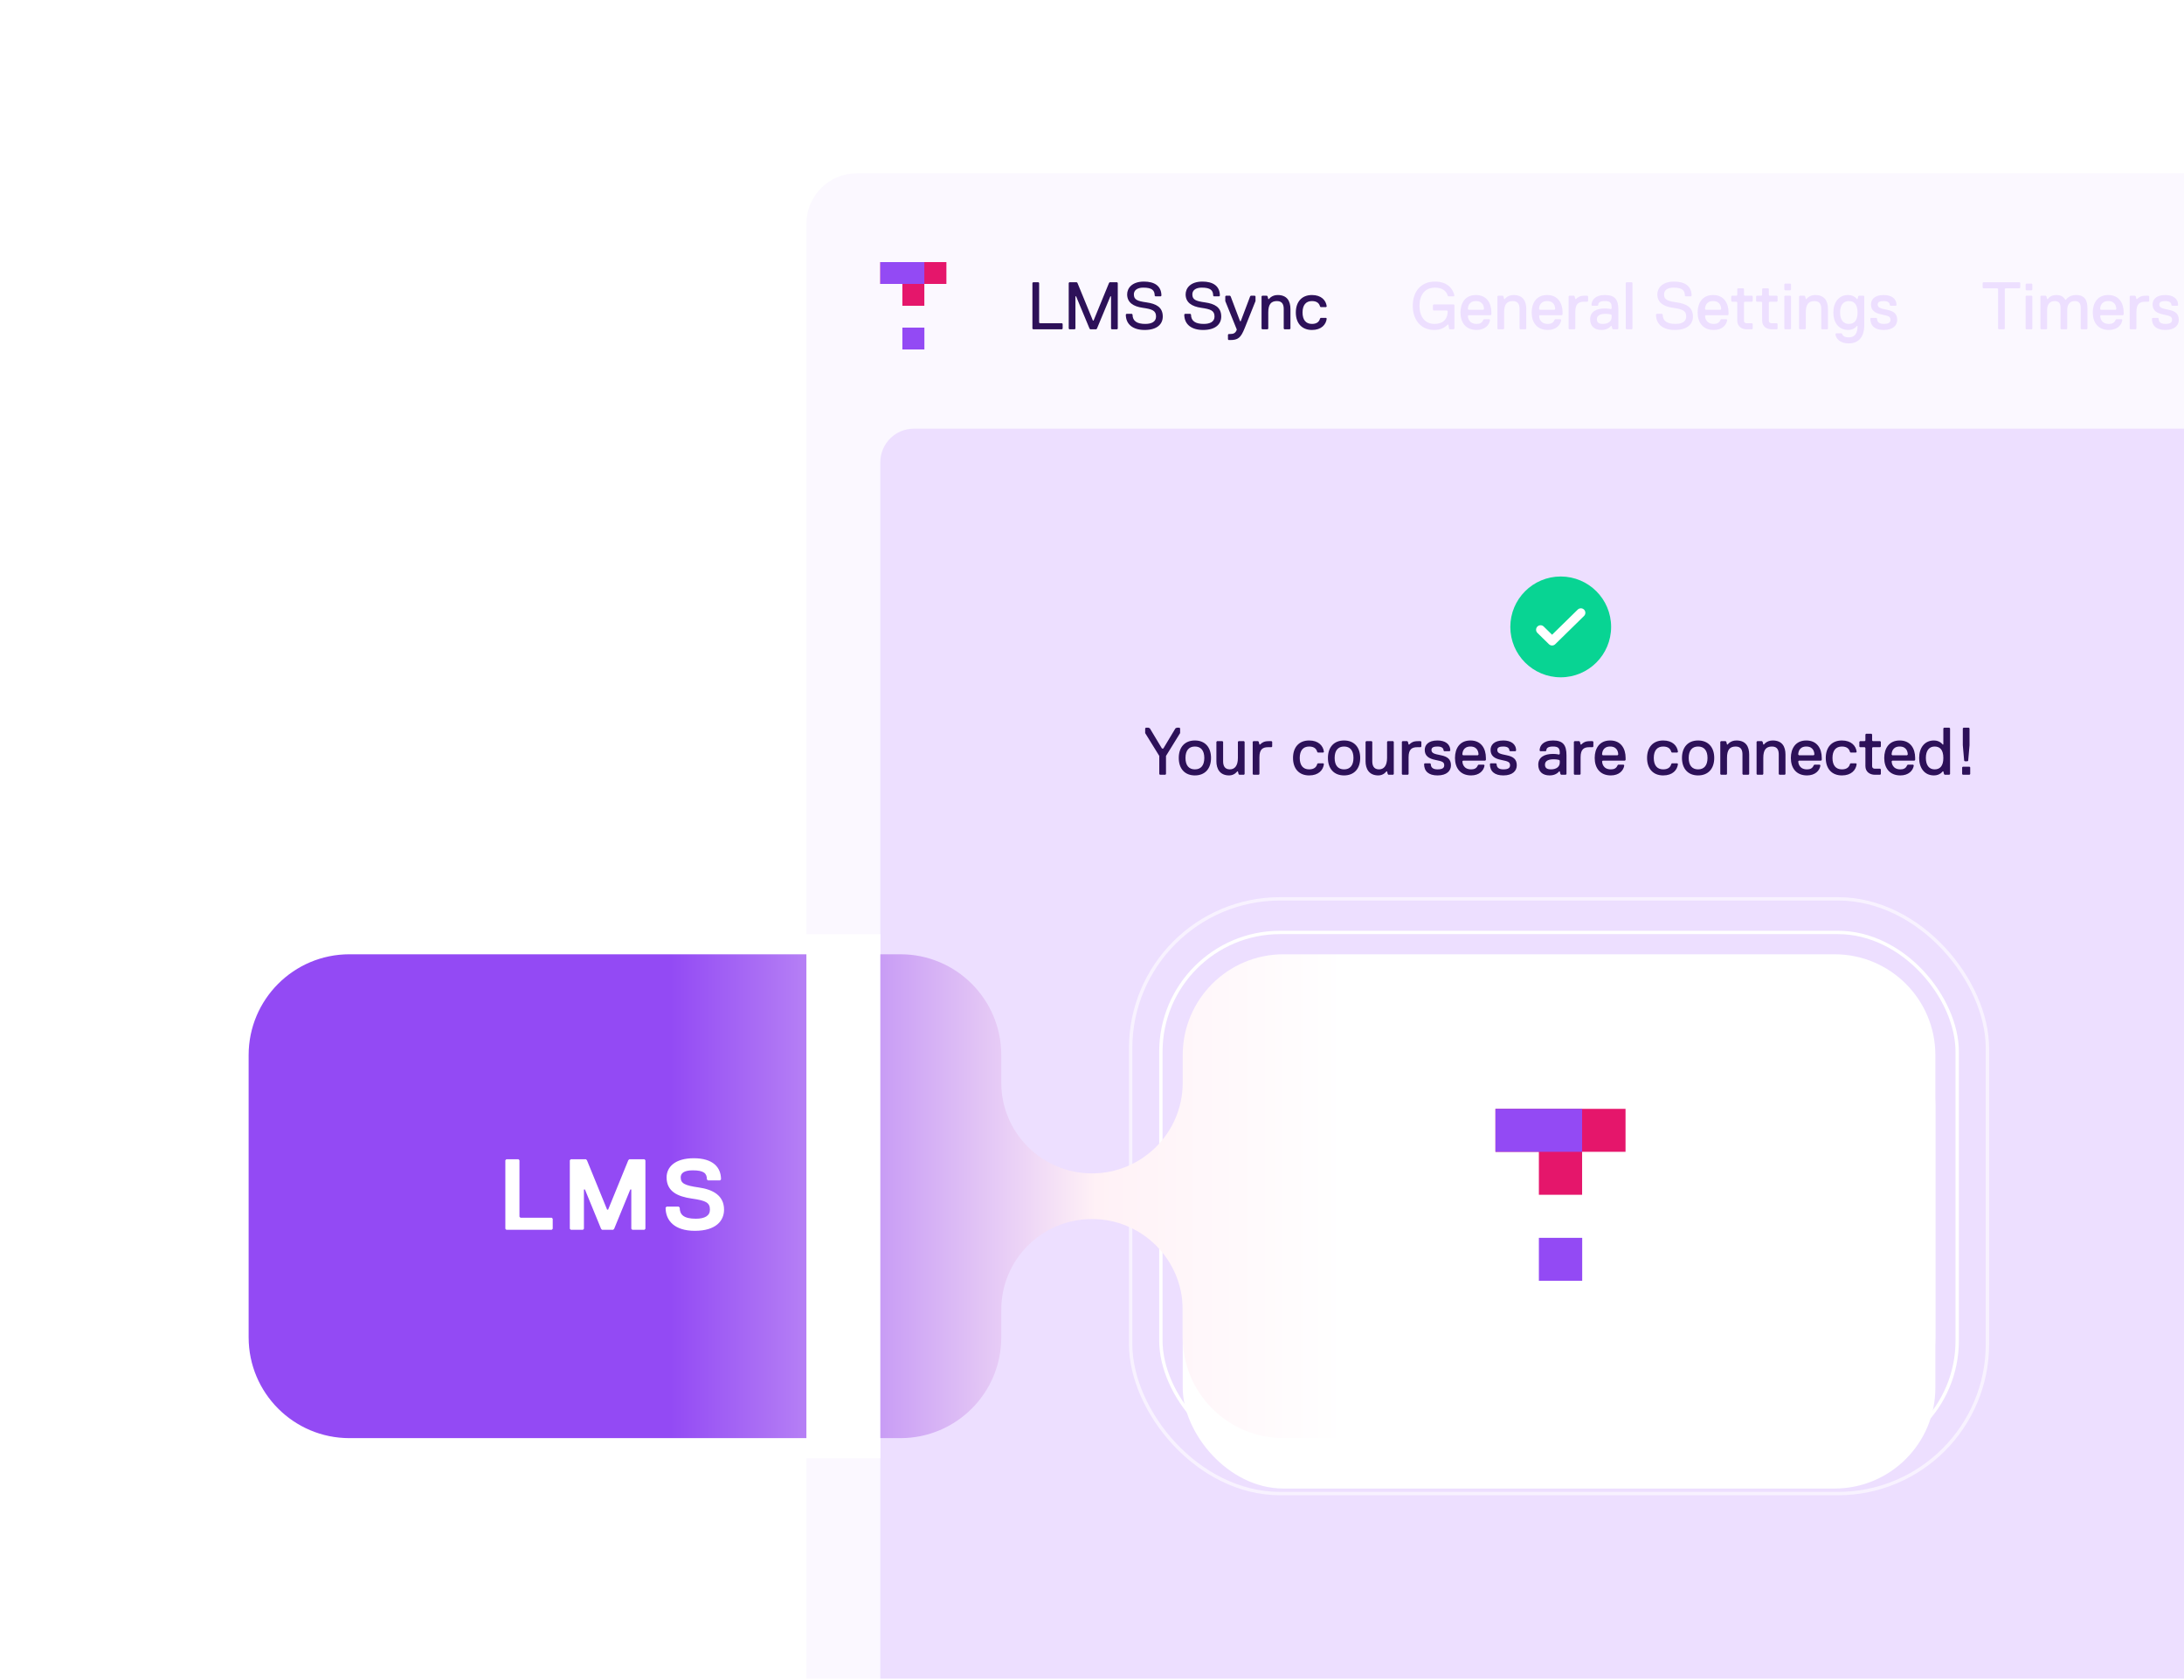 <svg width="650" height="500" viewBox="0 0 650 500" fill="none" xmlns="http://www.w3.org/2000/svg"><path d="M240 66.57c0-8.284 6.716-15 15-15h395v448H240v-433z" fill="#FBF8FF"/><path d="M262 137.57c0-5.523 4.477-10 10-10h378v372H262v-362z" fill="#EDDFFF"/><rect opacity=".6" x="336.5" y="267.5" width="255" height="177" rx="44.5" stroke="#fff"/><rect x="345.5" y="277.5" width="237" height="157" rx="35.5" stroke="#fff"/><g filter="url(#filter0_d_949_1348)"><rect x="352" y="284" width="224" height="144" rx="30" fill="#fff"/></g><path d="M298 322.207c0 14.912 12.088 27 27 27s27-12.088 27-27V314c0-16.569 13.431-30 30-30h164c16.569 0 30 13.431 30 30v84c0 16.569-13.431 30-30 30H382c-16.569 0-30-13.431-30-30v-8.208c0-14.912-12.088-27-27-27s-27 12.088-27 27V398c0 16.569-13.431 30-30 30H104c-16.569 0-30-13.431-30-30v-84c0-16.569 13.431-30 30-30h164c16.569 0 30 13.431 30 30v8.207z" fill="url(#paint0_linear_949_1348)"/><path fill="#fff" d="M240 278h22v156h-22z"/><path d="M457.999 381.176h12.895v-12.787h-12.895v12.787z" fill="#934AF4"/><path d="M483.789 330h-38.712v12.787h12.922v12.787h12.868v-12.787h12.922V330z" fill="#E5166B"/><path d="M470.867 330v12.787h-25.79V330h25.79z" fill="#934AF4"/><path d="M164.5 365.7l-.3.3h-13.5l-.3-.3v-20.4l.3-.3h3.6l.3.3v16.8l.3.3h9.3l.3.3v3zm27.587 0l-.3.3h-3.6l-.3-.3V354h-.3l-4.8 11.7-.3.3h-3.3l-.3-.3-4.8-11.7h-.3v11.7l-.3.3h-3.6l-.3-.3v-20.4l.3-.3h4.5l.3.3 6 14.7h.3l6-14.7.3-.3h4.5l.3.3v20.4zm23.405-5.7c0 3.3-2.4 6.3-8.7 6.3-6 0-8.7-3-8.7-6.9l.3-.3h3.6l.3.3c0 2.1 1.2 3.3 4.8 3.3 2.7 0 4.2-.9 4.2-2.7 0-2.1-1.2-2.7-5.4-3.3-4.2-.6-7.5-2.1-7.5-6.3 0-3 2.4-5.7 8.1-5.7 5.7 0 8.1 2.7 8.1 6.3l-.3.3h-3.6l-.3-.3c0-1.8-.9-2.7-4.2-2.7-2.7 0-3.6.9-3.6 2.1 0 1.8 1.2 2.4 5.4 3 4.2.6 7.5 2.4 7.5 6.6z" fill="#fff"/><circle cx="464.5" cy="186.57" r="15" fill="#08D493"/><path d="M458.5 187.41l3.429 3.36 8.571-8.4" stroke="#fff" stroke-width="2.667" stroke-linecap="round" stroke-linejoin="round"/><path d="M351.223 218.17l-4.2 6.8v5.4l-.2.2h-1.6l-.2-.2v-5.4l-4.2-6.8v-1.4l.2-.2h.8l.4.2 3.6 6h.4l3.6-6 .4-.2h.8l.2.2v1.4zm-.4 7.4c0-3.2 1.8-5.2 4.8-5.2s4.8 2 4.8 5.2-1.8 5.2-4.8 5.2-4.8-2-4.8-5.2zm2 0c0 2.2 1 3.4 2.8 3.4 1.8 0 2.8-1.2 2.8-3.4s-1-3.4-2.8-3.4c-1.8 0-2.8 1.2-2.8 3.4zm17.6 4.8l-.2.2h-1.4l-.2-.2-.2-.8h-.2s-.8 1.2-2.4 1.2c-2.8 0-3.8-2-3.8-4.2v-5.8l.2-.2h1.6l.2.2v5.8c0 1.2.4 2.4 2 2.4 1.4 0 2.4-1 2.4-3.4v-4.8l.2-.2h1.6l.2.2v9.6zm8.206-8.2l-.2.2h-1c-1.6 0-2.6.6-2.6 3v5l-.2.2h-1.6l-.2-.2v-9.6l.2-.2h1.4l.2.2.2.8h.2c.6-.6 1.2-1 2.6-1h.8l.2.2v1.4zm8.198 3.4c0 2.2 1 3.4 2.8 3.4 1.6 0 2.2-.8 2.4-1.6l.2-.2h1.6l.2.2c-.2 1.8-1.6 3.4-4.4 3.4-3 0-4.8-2-4.8-5.2s1.8-5.2 4.8-5.2c2.8 0 4.2 1.6 4.4 3.4l-.2.2h-1.6l-.2-.2c-.2-.8-.8-1.6-2.4-1.6-1.8 0-2.8 1.2-2.8 3.4zm8.39 0c0-3.2 1.8-5.2 4.8-5.2s4.8 2 4.8 5.2-1.8 5.2-4.8 5.2-4.8-2-4.8-5.2zm2 0c0 2.2 1 3.4 2.8 3.4 1.8 0 2.8-1.2 2.8-3.4s-1-3.4-2.8-3.4c-1.8 0-2.8 1.2-2.8 3.4zm17.601 4.8l-.2.2h-1.4l-.2-.2-.2-.8h-.2s-.8 1.2-2.4 1.2c-2.8 0-3.8-2-3.8-4.2v-5.8l.2-.2h1.6l.2.2v5.8c0 1.2.4 2.4 2 2.4 1.4 0 2.4-1 2.4-3.4v-4.8l.2-.2h1.6l.2.2v9.6zm8.205-8.2l-.2.2h-1c-1.6 0-2.6.6-2.6 3v5l-.2.2h-1.6l-.2-.2v-9.6l.2-.2h1.4l.2.2.2.8h.2c.6-.6 1.2-1 2.6-1h.8l.2.2v1.4zm8.807 5.6c0 1.6-1.2 3-4 3-2.6 0-4-1.2-4-3.4l.2-.2h1.6l.2.2c0 1 .6 1.6 2 1.6s2-.4 2-1.2c0-1-.6-1.2-2.6-1.6-2-.4-3.2-1.2-3.2-3 0-1.4 1-2.8 3.8-2.8 2.2 0 3.8 1 3.8 3l-.2.2h-1.6l-.2-.2c0-.6-.4-1.2-1.8-1.2-1 0-1.8.2-1.8 1 0 1 .8 1.2 2.8 1.6 2 .4 3 1.2 3 3zm8-3l.2-.2c0-.6-.2-2.4-2.4-2.4-2.2 0-2.4 1.8-2.4 2.4l.2.2h4.4zm-2 6c-3.2 0-4.8-2.2-4.8-5.2 0-2.8 1.4-5.2 4.6-5.2 3.2 0 4.6 2.4 4.6 5.2v.6l-.2.2h-6.6l-.2.2c0 .4.2 2.4 2.6 2.4.8 0 1.6-.2 2-1.2l.2-.2h1.6l.2.2c-.2 1.6-1.6 3-4 3zm13.59-3c0 1.6-1.2 3-4 3-2.6 0-4-1.2-4-3.4l.2-.2h1.6l.2.2c0 1 .6 1.6 2 1.6s2-.4 2-1.2c0-1-.6-1.2-2.6-1.6-2-.4-3.2-1.2-3.2-3 0-1.4 1-2.8 3.8-2.8 2.2 0 3.8 1 3.8 3l-.2.2h-1.6l-.2-.2c0-.6-.4-1.2-1.8-1.2-1 0-1.8.2-1.8 1 0 1 .8 1.2 2.8 1.6 2 .4 3 1.2 3 3zm14.795 2.6l-.2.2h-1.4l-.2-.2-.2-.8h-.2s-.8 1.2-2.8 1.2c-2.2 0-3.4-1.2-3.4-3.2 0-2.2 1.8-3.2 4.4-3.2 1 0 1.8.2 1.8.2l.2-.2v-.4c0-1.4-.6-1.8-2-1.8s-2 .4-2 1.2l-.2.2h-1.6l-.2-.2c0-1.4 1-3 4-3s4 1.4 4 4.4v5.6zm-2-3.4v-.6l-.2-.2s-.6-.2-1.6-.2c-1.8 0-2.6.6-2.6 1.6s.6 1.4 1.8 1.4c1.6 0 2.6-.8 2.6-2zm10-4.8l-.2.2h-1c-1.6 0-2.6.6-2.6 3v5l-.2.2h-1.6l-.2-.2v-9.6l.2-.2h1.4l.2.2.2.8h.2c.6-.6 1.2-1 2.6-1h.8l.2.2v1.4zm7.197 2.6l.2-.2c0-.6-.2-2.4-2.4-2.4-2.2 0-2.4 1.8-2.4 2.4l.2.2h4.4zm-2 6c-3.2 0-4.8-2.2-4.8-5.2 0-2.8 1.4-5.2 4.6-5.2 3.2 0 4.6 2.4 4.6 5.2v.6l-.2.2h-6.6l-.2.2c0 .4.2 2.4 2.6 2.4.8 0 1.6-.2 2-1.2l.2-.2h1.6l.2.2c-.2 1.6-1.6 3-4 3zm12.786-5.2c0 2.2 1 3.4 2.8 3.4 1.6 0 2.2-.8 2.4-1.6l.2-.2h1.6l.2.2c-.2 1.8-1.6 3.4-4.4 3.4-3 0-4.8-2-4.8-5.2s1.8-5.2 4.8-5.2c2.8 0 4.2 1.6 4.4 3.4l-.2.2h-1.6l-.2-.2c-.2-.8-.8-1.6-2.4-1.6-1.8 0-2.8 1.2-2.8 3.4zm8.39 0c0-3.2 1.8-5.2 4.8-5.2s4.8 2 4.8 5.2-1.8 5.2-4.8 5.2-4.8-2-4.8-5.2zm2 0c0 2.2 1 3.4 2.8 3.4 1.8 0 2.8-1.2 2.8-3.4s-1-3.4-2.8-3.4c-1.8 0-2.8 1.2-2.8 3.4zm18.001 4.8l-.2.2h-1.6l-.2-.2v-5.8c0-1-.2-2.4-2-2.4s-2.6 1-2.6 3.4v4.8l-.2.2h-1.6l-.2-.2v-9.6l.2-.2h1.4l.2.2.2.8h.2s.8-1.2 2.6-1.2c2.8 0 3.8 1.8 3.8 4.2v5.8zm10.801 0l-.2.2h-1.6l-.2-.2v-5.8c0-1-.2-2.4-2-2.4s-2.6 1-2.6 3.4v4.8l-.2.2h-1.6l-.2-.2v-9.6l.2-.2h1.4l.2.2.2.8h.2s.8-1.2 2.6-1.2c2.8 0 3.8 1.8 3.8 4.2v5.8zm8.401-5.6l.2-.2c0-.6-.2-2.4-2.4-2.4-2.2 0-2.4 1.8-2.4 2.4l.2.2h4.4zm-2 6c-3.2 0-4.8-2.2-4.8-5.2 0-2.8 1.4-5.2 4.6-5.2 3.2 0 4.6 2.4 4.6 5.2v.6l-.2.2h-6.6l-.2.2c0 .4.2 2.4 2.6 2.4.8 0 1.6-.2 2-1.2l.2-.2h1.6l.2.2c-.2 1.6-1.6 3-4 3zm7.59-5.2c0 2.2 1 3.4 2.8 3.4 1.6 0 2.2-.8 2.4-1.6l.2-.2h1.6l.2.2c-.2 1.8-1.6 3.4-4.4 3.4-3 0-4.8-2-4.8-5.2s1.8-5.2 4.8-5.2c2.8 0 4.2 1.6 4.4 3.4l-.2.2h-1.6l-.2-.2c-.2-.8-.8-1.6-2.4-1.6-1.8 0-2.8 1.2-2.8 3.4zm14.396 4.8l-.2.2h-1.6c-1.4 0-2.8-.8-2.8-2.6v-5.4l-.2-.2h-1.4l-.2-.2v-1.4l.2-.2h1.4l.2-.2v-1.8l.2-.2h1.6l.2.2v1.8l.2.2h2.2l.2.2v1.4l-.2.2h-2.2l-.2.2v5.4c0 .6.4.8.8.8h1.6l.2.2v1.4zm7.807-5.6l.2-.2c0-.6-.2-2.4-2.4-2.4-2.2 0-2.4 1.8-2.4 2.4l.2.2h4.4zm-2 6c-3.2 0-4.8-2.2-4.8-5.2 0-2.8 1.4-5.2 4.6-5.2 3.2 0 4.6 2.4 4.6 5.2v.6l-.2.2h-6.6l-.2.2c0 .4.2 2.4 2.6 2.4.8 0 1.6-.2 2-1.2l.2-.2h1.6l.2.2c-.2 1.6-1.6 3-4 3zm14.79-.4l-.2.2h-1.4l-.2-.2-.2-.8h-.2s-.8 1.2-2.6 1.2c-2.8 0-4.4-2.2-4.4-5.2s1.6-5.2 4.4-5.2c1.8 0 2.6 1.2 2.6 1.2h.2v-4.8l.2-.2h1.6l.2.2v13.6zm-2-4.8c0-2.4-1-3.4-2.6-3.4s-2.6 1.2-2.6 3.4 1 3.4 2.6 3.4 2.6-1 2.6-3.4zm7.796-3.8l-.4 4.6-.2.2h-.8l-.2-.2-.4-4.6v-5l.2-.2h1.6l.2.2v5zm.2 8.6l-.2.2h-2l-.2-.2v-2l.2-.2h2l.2.2v2z" fill="#2D1159"/><path d="M268.565 104h6.551v-6.497h-6.551V104z" fill="#934AF4"/><path d="M281.668 78H262v6.497h6.565v6.496h6.538v-6.496h6.565V78z" fill="#E5166B"/><path d="M275.103 78v6.497H262V78h13.103z" fill="#934AF4"/><path d="M316.267 97.8l-.2.2h-8.6l-.2-.2V84.2l.2-.2h1.6l.2.2V96l.2.2h6.6l.2.2v1.4zm16.401 0l-.2.2h-1.6l-.2-.2v-9.6h-.2l-4 9.6-.2.2h-1.8l-.2-.2-4-9.6h-.2v9.6l-.2.2h-1.6l-.2-.2V84.2l.2-.2h2.2l.2.2 4.6 11.2h.2l4.6-11.2.2-.2h2.2l.2.2v13.6zm13.393-3.6c0 2.2-1.6 4-5.4 4-3.4 0-5.6-1.6-5.6-4.6l.2-.2h1.6l.2.2c0 2 1.4 2.8 3.8 2.8 1.8 0 3.2-.6 3.2-2.2 0-1.8-1.2-2.2-4-2.6-2.8-.4-4.6-1.6-4.6-4 0-1.8 1.4-3.8 5-3.8 3 0 5.2 1.2 5.2 4.2l-.2.2h-1.6l-.2-.2c0-1.6-.8-2.4-3.4-2.4-1.8 0-2.8.8-2.8 2 0 1.6 1 2 3.8 2.4 2.8.4 4.8 1.4 4.8 4.2zm17.403 0c0 2.2-1.6 4-5.4 4-3.4 0-5.6-1.6-5.6-4.6l.2-.2h1.6l.2.2c0 2 1.4 2.8 3.8 2.8 1.8 0 3.2-.6 3.2-2.2 0-1.8-1.2-2.2-4-2.6-2.8-.4-4.6-1.6-4.6-4 0-1.8 1.4-3.8 5-3.8 3 0 5.2 1.2 5.2 4.2l-.2.2h-1.6l-.2-.2c0-1.6-.8-2.4-3.4-2.4-1.8 0-2.8.8-2.8 2 0 1.6 1 2 3.8 2.4 2.8.4 4.8 1.4 4.8 4.2zm10.202-4.6l-3.2 8c-1.2 3-2 3.6-4.4 3.6h-.4l-.2-.2v-1.4l.2-.2h.4c1 0 1.6-.2 2-1.2V98l-3.4-8.4v-1.4l.2-.2h1.2l.2.2 2.8 7.4h.2l2.8-7.4.2-.2h1.2l.2.2v1.4zm10.395 8.2l-.2.2h-1.6l-.2-.2V92c0-1-.2-2.4-2-2.4s-2.6 1-2.6 3.4v4.8l-.2.2h-1.6l-.2-.2v-9.6l.2-.2h1.4l.2.2.2.8h.2s.8-1.2 2.6-1.2c2.8 0 3.8 1.8 3.8 4.2v5.8zm3.601-4.8c0 2.2 1 3.4 2.8 3.4 1.6 0 2.2-.8 2.4-1.6l.2-.2h1.6l.2.2c-.2 1.8-1.6 3.4-4.4 3.4-3 0-4.8-2-4.8-5.2s1.8-5.2 4.8-5.2c2.8 0 4.2 1.6 4.4 3.4l-.2.2h-1.6l-.2-.2c-.2-.8-.8-1.6-2.4-1.6-1.8 0-2.8 1.2-2.8 3.4z" fill="#2D1159"/><path d="M427.067 85.6c-3 0-4.6 2.2-4.6 5.4s1.6 5.4 4.4 5.4c3 0 4-1.8 4-3.8l-.2-.2h-4l-.2-.2v-1.4l.2-.2h6l.2.2v7l-.2.2h-1.2l-.2-.2-.2-1.2h-.2c-1 1-2.2 1.6-4 1.6-4 0-6.4-3-6.4-7.2s2.4-7.2 6.6-7.2c3.8 0 5.4 2.2 5.8 4.2l-.2.2h-1.6l-.2-.2c-.4-1.4-1.6-2.4-3.8-2.4zm14.395 6.6l.2-.2c0-.6-.2-2.4-2.4-2.4-2.2 0-2.4 1.8-2.4 2.4l.2.2h4.4zm-2 6c-3.2 0-4.8-2.2-4.8-5.2 0-2.8 1.4-5.2 4.6-5.2 3.2 0 4.6 2.4 4.6 5.2v.6l-.2.2h-6.6l-.2.2c0 .4.2 2.4 2.6 2.4.8 0 1.6-.2 2-1.2l.2-.2h1.6l.2.2c-.2 1.6-1.6 3-4 3zm14.791-.4l-.2.2h-1.6l-.2-.2V92c0-1-.2-2.4-2-2.4s-2.6 1-2.6 3.4v4.8l-.2.2h-1.6l-.2-.2v-9.6l.2-.2h1.4l.2.2.2.8h.2s.8-1.2 2.6-1.2c2.8 0 3.8 1.8 3.8 4.2v5.8zm8.4-5.6l.2-.2c0-.6-.2-2.4-2.4-2.4-2.2 0-2.4 1.8-2.4 2.4l.2.2h4.4zm-2 6c-3.2 0-4.8-2.2-4.8-5.2 0-2.8 1.4-5.2 4.6-5.2 3.2 0 4.6 2.4 4.6 5.2v.6l-.2.2h-6.6l-.2.2c0 .4.2 2.4 2.6 2.4.8 0 1.6-.2 2-1.2l.2-.2h1.6l.2.2c-.2 1.6-1.6 3-4 3zm11.991-8.6l-.2.2h-1c-1.6 0-2.6.6-2.6 3v5l-.2.2h-1.6l-.2-.2v-9.6l.2-.2h1.4l.2.2.2.8h.2c.6-.6 1.2-1 2.6-1h.8l.2.2v1.4zm9.012 8.2l-.2.2h-1.4l-.2-.2-.2-.8h-.2s-.8 1.2-2.8 1.2c-2.2 0-3.4-1.2-3.4-3.2 0-2.2 1.8-3.2 4.4-3.2 1 0 1.8.2 1.8.2l.2-.2v-.4c0-1.4-.6-1.8-2-1.8s-2 .4-2 1.2l-.2.2h-1.6l-.2-.2c0-1.4 1-3 4-3s4 1.4 4 4.4v5.6zm-2-3.4v-.6l-.2-.2s-.6-.2-1.6-.2c-1.8 0-2.6.6-2.6 1.6s.6 1.4 1.8 1.4c1.6 0 2.6-.8 2.6-2zm6.2 3.4l-.2.2h-1.6l-.2-.2V84.2l.2-.2h1.6l.2.2v13.6zm17.994-3.6c0 2.2-1.6 4-5.4 4-3.4 0-5.6-1.6-5.6-4.6l.2-.2h1.6l.2.2c0 2 1.4 2.8 3.8 2.8 1.8 0 3.2-.6 3.2-2.2 0-1.8-1.2-2.2-4-2.6-2.8-.4-4.6-1.6-4.6-4 0-1.8 1.4-3.8 5-3.8 3 0 5.2 1.2 5.2 4.2l-.2.2h-1.6l-.2-.2c0-1.6-.8-2.4-3.4-2.4-1.8 0-2.8.8-2.8 2 0 1.6 1 2 3.8 2.4 2.8.4 4.8 1.4 4.8 4.2zm8.198-2l.2-.2c0-.6-.2-2.4-2.4-2.4-2.2 0-2.4 1.8-2.4 2.4l.2.2h4.4zm-2 6c-3.2 0-4.8-2.2-4.8-5.2 0-2.8 1.4-5.2 4.6-5.2 3.2 0 4.6 2.4 4.6 5.2v.6l-.2.2h-6.6l-.2.2c0 .4.2 2.4 2.6 2.4.8 0 1.6-.2 2-1.2l.2-.2h1.6l.2.2c-.2 1.6-1.6 3-4 3zm11.595-.4l-.2.2h-1.6c-1.4 0-2.8-.8-2.8-2.6V90l-.2-.2h-1.4l-.2-.2v-1.4l.2-.2h1.4l.2-.2V86l.2-.2h1.6l.2.2v1.8l.2.2h2.2l.2.2v1.4l-.2.2h-2.2l-.2.2v5.4c0 .6.4.8.8.8h1.6l.2.2v1.4zm7.403 0l-.2.2h-1.6c-1.4 0-2.8-.8-2.8-2.6V90l-.2-.2h-1.4l-.2-.2v-1.4l.2-.2h1.4l.2-.2V86l.2-.2h1.6l.2.2v1.8l.2.2h2.2l.2.2v1.4l-.2.2h-2.2l-.2.2v5.4c0 .6.4.8.8.8h1.6l.2.2v1.4zm3.997-11.6l-.2.2h-1.6l-.2-.2v-1.6l.2-.2h1.6l.2.2v1.6zm0 11.6l-.2.2h-1.6l-.2-.2v-9.6l.2-.2h1.6l.2.2v9.6zm10.995 0l-.2.2h-1.6l-.2-.2V92c0-1-.2-2.4-2-2.4s-2.6 1-2.6 3.4v4.8l-.2.2h-1.6l-.2-.2v-9.6l.2-.2h1.4l.2.2.2.8h.2s.8-1.2 2.6-1.2c2.8 0 3.8 1.8 3.8 4.2v5.8zm6.201 2.6c1.8 0 2.6-1.2 2.6-3.4h-.2s-.8 1.2-2.6 1.2c-2.8 0-4.4-2.2-4.4-5.2s1.6-5.2 4.4-5.2c1.8 0 2.6 1.2 2.6 1.2h.2l.2-.8.2-.2h1.4l.2.2v8.6c0 4-2.2 5.4-4.6 5.4-2.4 0-3.8-1.2-4-2.8l.2-.2h1.6l.2.2c.4.8 1 1 2 1zm2.6-7.4c0-2.4-1-3.4-2.6-3.4s-2.6 1.2-2.6 3.4 1 3.4 2.6 3.4 2.6-1 2.6-3.4zm11.796 2.2c0 1.6-1.2 3-4 3-2.6 0-4-1.2-4-3.4l.2-.2h1.6l.2.2c0 1 .6 1.6 2 1.6s2-.4 2-1.2c0-1-.6-1.2-2.6-1.6-2-.4-3.2-1.2-3.2-3 0-1.4 1-2.8 3.8-2.8 2.2 0 3.8 1 3.8 3l-.2.2h-1.6l-.2-.2c0-.6-.4-1.2-1.8-1.2-1 0-1.8.2-1.8 1 0 1 .8 1.2 2.8 1.6 2 .4 3 1.2 3 3zm36.632-9.6l-.2.2h-4.2l-.2.2v11.8l-.2.2h-1.6l-.2-.2V86l-.2-.2h-4.2l-.2-.2v-1.4l.2-.2h10.8l.2.2v1.4zm3.593.6l-.2.2h-1.6l-.2-.2v-1.6l.2-.2h1.6l.2.2v1.6zm0 11.6l-.2.2h-1.6l-.2-.2v-9.6l.2-.2h1.6l.2.2v9.6zm16.394 0l-.2.2h-1.6l-.2-.2v-6c0-1.2-.2-2.2-1.8-2.2-1.4 0-2.2 1-2.2 2.6v5.6l-.2.2h-1.6l-.2-.2v-6c0-1.2-.2-2.2-1.8-2.2-1 0-2.2.6-2.2 2.6v5.6l-.2.2h-1.6l-.2-.2v-9.6l.2-.2h1.4l.2.2.2.8h.2c.4-.6 1.2-1.2 2.6-1.2 1.6 0 2.2.8 2.6 1.4h.2c.6-.8 1.6-1.4 3-1.4 2.8 0 3.4 1.8 3.4 4v6zm8.392-5.6l.2-.2c0-.6-.2-2.4-2.4-2.4-2.2 0-2.4 1.8-2.4 2.4l.2.2h4.4zm-2 6c-3.2 0-4.8-2.2-4.8-5.2 0-2.8 1.4-5.2 4.6-5.2 3.2 0 4.6 2.4 4.6 5.2v.6l-.2.2h-6.6l-.2.2c0 .4.2 2.4 2.6 2.4.8 0 1.6-.2 2-1.2l.2-.2h1.6l.2.2c-.2 1.6-1.6 3-4 3zm11.99-8.6l-.2.2h-1c-1.6 0-2.6.6-2.6 3v5l-.2.2h-1.6l-.2-.2v-9.6l.2-.2h1.4l.2.2.2.8h.2c.6-.6 1.2-1 2.6-1h.8l.2.2v1.4zm8.807 5.6c0 1.6-1.2 3-4 3-2.6 0-4-1.2-4-3.4l.2-.2h1.6l.2.2c0 1 .6 1.6 2 1.6s2-.4 2-1.2c0-1-.6-1.2-2.6-1.6-2-.4-3.2-1.2-3.2-3 0-1.4 1-2.8 3.8-2.8 2.2 0 3.8 1 3.8 3l-.2.2h-1.6l-.2-.2c0-.6-.4-1.2-1.8-1.2-1 0-1.8.2-1.8 1 0 1 .8 1.2 2.8 1.6 2 .4 3 1.2 3 3z" fill="#EDDFFF"/><defs><linearGradient id="paint0_linear_949_1348" x1="74" y1="356" x2="576" y2="356" gradientUnits="userSpaceOnUse"><stop offset=".25" stop-color="#934AF4"/><stop offset=".502" stop-color="#FFF1F6"/><stop offset=".65" stop-color="#fff"/></linearGradient><filter id="filter0_d_949_1348" x="322" y="269" width="284" height="204" filterUnits="userSpaceOnUse" color-interpolation-filters="sRGB"><feFlood flood-opacity="0" result="BackgroundImageFix"/><feColorMatrix in="SourceAlpha" values="0 0 0 0 0 0 0 0 0 0 0 0 0 0 0 0 0 0 127 0" result="hardAlpha"/><feOffset dy="15"/><feGaussianBlur stdDeviation="15"/><feComposite in2="hardAlpha" operator="out"/><feColorMatrix values="0 0 0 0 0.408 0 0 0 0 0.125 0 0 0 0 0.773 0 0 0 0.15 0"/><feBlend in2="BackgroundImageFix" result="effect1_dropShadow_949_1348"/><feBlend in="SourceGraphic" in2="effect1_dropShadow_949_1348" result="shape"/></filter></defs></svg>